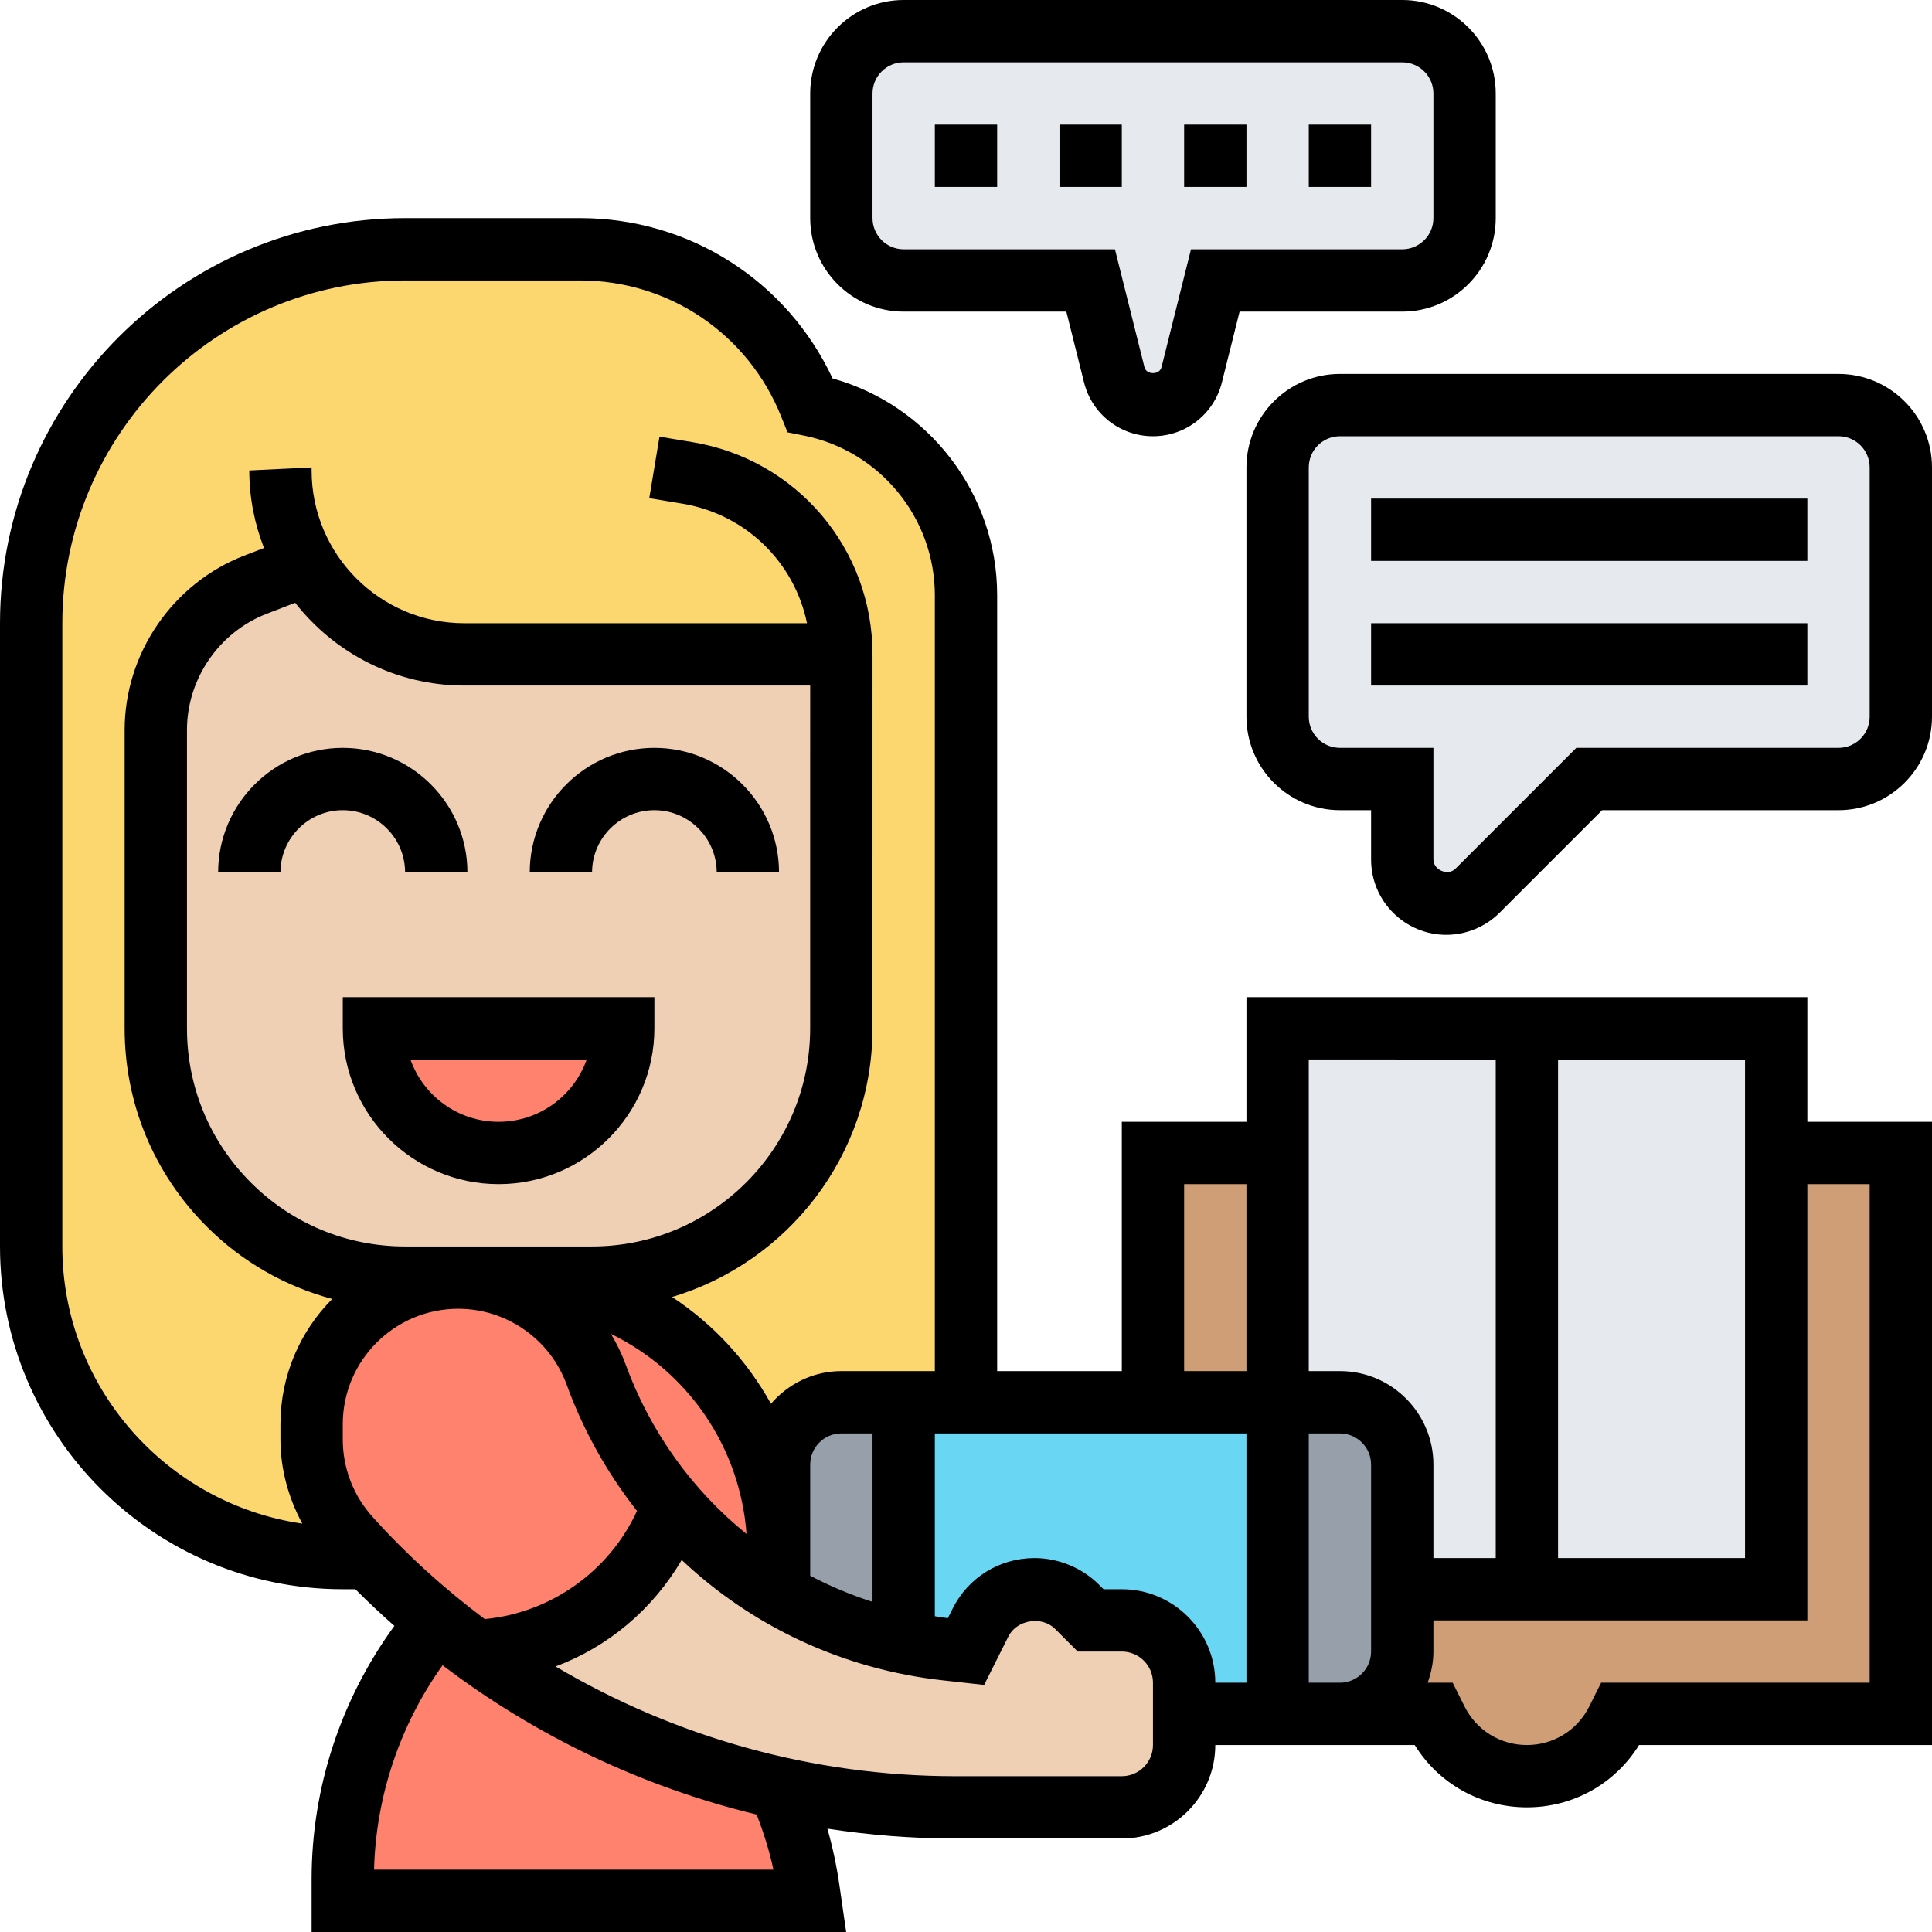 <svg id="Layer_5" enable-background="new 0 0 62 62" height="512" viewBox="0 0 62 62" width="512" xmlns="http://www.w3.org/2000/svg"><g><g><g><path d="m61 37v18h-9l-.11.21c-.54 1.1-1.66 1.79-2.89 1.79s-2.35-.69-2.89-1.79l-.11-.21h-3c1.1 0 2-.9 2-2v-2h12v-14z" fill="#cf9e76"/></g><g><path d="m37 37h4v8h-4z" fill="#cf9e76"/></g><g><path d="m57 37v14h-12v-4c0-1.1-.9-2-2-2h-2v-8-4h16z" fill="#e6e9ed"/></g><g><path d="m45 51v2c0 1.1-.9 2-2 2h-2v-10h2c1.1 0 2 .9 2 2z" fill="#969faa"/></g><g><path d="m29 45v7.7c-1.43-.3-2.77-.83-4-1.55v-1.34-2.81c0-1.1.9-2 2-2z" fill="#969faa"/></g><g><path d="m41 45v10h-3v-1c0-1.1-.9-2-2-2h-1l-.43-.43c-.37-.37-.86-.57-1.37-.57-.74 0-1.41.41-1.74 1.07l-.46.93-.64-.07c-.46-.05-.92-.13-1.36-.23v-7.7h2 6z" fill="#69d6f4"/></g><g><path d="m41 23v-8c0-1.1.9-2 2-2h16c1.1 0 2 .9 2 2v8c0 1.1-.9 2-2 2h-8l-3.59 3.59c-.26.26-.62.41-1 .41-.78 0-1.41-.63-1.41-1.41v-2.59h-2c-1.1 0-2-.9-2-2z" fill="#e6e9ed"/></g><g><path d="m27 7v-4c0-1.1.9-2 2-2h16c1.1 0 2 .9 2 2v4c0 1.1-.9 2-2 2h-6l-.76 3.03c-.14.57-.65.97-1.24.97s-1.1-.4-1.24-.97l-.76-3.03h-6c-1.1 0-2-.9-2-2z" fill="#e6e9ed"/></g><g><path d="m11.21 49.34.62.65-.01.01h-.82c-5.52 0-10-4.48-10-10v-20c0-6.63 5.37-12 12-12h5.61c1.63 0 3.17.5 4.46 1.37s2.33 2.12 2.93 3.63c2.91.58 5 3.13 5 6.1v25.9h-2-2c-1.1 0-2 .9-2 2v2.81c0-1.77-.52-3.44-1.46-4.85-.92-1.41-2.26-2.56-3.88-3.25-1.09-.47-2.28-.71-3.47-.71h2.81c4.42 0 8-3.58 8-8v-12h-12.1c-2.15 0-4.03-1.15-5.06-2.87l-1.64.63c-1.93.75-3.2 2.6-3.2 4.67v9.57c0 4.42 3.58 8 8 8h1.7c-2.59 0-4.7 2.11-4.7 4.7v.49c0 1.17.43 2.29 1.21 3.15z" fill="#fcd770"/></g><g><path d="m15.27 52.99c1.48 1.09 3.07 2 4.74 2.75 1.61.71 3.29 1.27 5.02 1.65.45 1.03.76 2.12.92 3.25l.05.36h-15v-.7c0-3.03 1.08-5.96 3.03-8.26z" fill="#ff826e"/></g><g><path d="m14.7 41c.99 0 1.93.31 2.7.85.78.55 1.39 1.32 1.73 2.25.57 1.57 1.42 3 2.48 4.22-.93 2.65-3.41 4.56-6.34 4.67l-1.24-.95c-.77-.64-1.51-1.32-2.2-2.05l-.62-.65c-.78-.86-1.21-1.98-1.21-3.15v-.49c0-2.59 2.11-4.7 4.7-4.7z" fill="#ff826e"/></g><g><path d="m19.13 44.1c-.34-.93-.95-1.7-1.73-2.25-.77-.54-1.71-.85-2.7-.85h.3 1.19c1.19 0 2.38.24 3.47.71 1.62.69 2.96 1.84 3.88 3.25.94 1.41 1.46 3.08 1.46 4.85v1.34c-1.28-.75-2.42-1.71-3.39-2.83-1.06-1.22-1.91-2.65-2.48-4.22z" fill="#ff826e"/></g><g><path d="m38 55v1c0 1.1-.9 2-2 2h-5.35c-1.91 0-3.79-.21-5.62-.61-1.73-.38-3.41-.94-5.02-1.65-1.67-.75-3.26-1.66-4.74-2.75 2.93-.11 5.41-2.02 6.34-4.67.97 1.12 2.11 2.08 3.39 2.83 1.23.72 2.57 1.25 4 1.55.44.1.9.18 1.36.23l.64.07.46-.93c.33-.66 1-1.07 1.74-1.07.51 0 1 .2 1.37.57l.43.43h1c1.1 0 2 .9 2 2z" fill="#f0d0b4"/></g><g><path d="m5 33v-9.57c0-2.07 1.27-3.92 3.2-4.67l1.64-.63c1.03 1.72 2.91 2.87 5.06 2.87h12.1v12c0 4.42-3.58 8-8 8h-2.81-1.19-.3-1.7c-4.42 0-8-3.58-8-8z" fill="#f0d0b4"/></g><g><path d="m12 33h8c0 1.1-.45 2.1-1.17 2.83-.73.72-1.73 1.17-2.83 1.17-2.21 0-4-1.79-4-4z" fill="#ff826e"/></g></g><g><path d="m21 33v-1h-10v1c0 2.757 2.243 5 5 5s5-2.243 5-5zm-7.829 1h5.658c-.413 1.164-1.525 2-2.829 2s-2.416-.836-2.829-2z"/><path d="m13 28h2c0-2.206-1.794-4-4-4s-4 1.794-4 4h2c0-1.103.897-2 2-2s2 .897 2 2z"/><path d="m21 26c1.103 0 2 .897 2 2h2c0-2.206-1.794-4-4-4s-4 1.794-4 4h2c0-1.103.897-2 2-2z"/><path d="m58 32h-18v4h-4v8h-4v-24.901c0-3.25-2.191-6.093-5.281-6.954-1.473-3.143-4.599-5.145-8.104-5.145h-5.615c-7.168 0-13 5.832-13 13v20c0 6.065 4.935 11 11 11h.404c.405.407.824.798 1.252 1.177-1.715 2.352-2.656 5.198-2.656 8.126v1.697h17.154l-.216-1.5c-.088-.614-.217-1.22-.386-1.816 1.348.206 2.716.316 4.096.316h5.352c1.654 0 3-1.346 3-3h2 2 2.401c.769 1.243 2.115 2 3.599 2s2.83-.757 3.599-2h9.401v-20h-4zm-2 2v16h-6v-16zm-8 0v16h-2v-3c0-1.654-1.346-3-3-3h-1v-10zm-10 4h2v6h-2zm-12 12.567v-.76-2.807c0-.552.448-1 1-1h1v5.405c-.695-.222-1.363-.503-2-.838zm-5.935-6.812c-.122-.336-.282-.649-.46-.949 2.5 1.219 4.146 3.658 4.352 6.42-1.733-1.403-3.092-3.271-3.892-5.471zm-7.065-3.755c-1.87 0-3.628-.729-4.95-2.051s-2.05-3.08-2.05-4.95v-9.571c0-1.641 1.028-3.14 2.558-3.731l.914-.353c1.264 1.613 3.226 2.656 5.43 2.656h11.098l-.001 11c0 3.859-3.141 7-7 7h-2.807-1.192zm-11 0v-20c0-6.065 4.935-11 11-11h5.615c2.859 0 5.394 1.716 6.456 4.371l.201.503.531.106c2.432.487 4.197 2.639 4.197 5.119v24.901h-3c-.905 0-1.709.412-2.259 1.048-.762-1.369-1.838-2.549-3.174-3.426 3.715-1.108 6.432-4.552 6.432-8.622l.001-11v-1c0-3.388-2.426-6.251-5.768-6.809l-1.068-.178-.328 1.973 1.068.178c2.035.34 3.593 1.885 3.994 3.836h-10.996c-2.703 0-4.902-2.199-4.902-4.902v-.098l-2 .098c0 .878.171 1.715.472 2.488l-.635.245c-2.295.888-3.837 3.137-3.837 5.597v9.571c-.001 2.404.936 4.664 2.636 6.364 1.133 1.133 2.518 1.918 4.026 2.322-1.026 1.032-1.662 2.453-1.662 4.02v.489c0 .954.256 1.875.702 2.701-4.348-.632-7.702-4.374-7.702-8.895zm9 6.194v-.489c0-2.043 1.662-3.705 3.705-3.705 1.552 0 2.951.979 3.481 2.438.543 1.493 1.313 2.85 2.256 4.05-.888 1.932-2.763 3.27-4.886 3.47-1.295-.971-2.507-2.065-3.605-3.286-.613-.681-.951-1.562-.951-2.478zm13.82 13.806h-12.816c.061-2.359.832-4.647 2.199-6.56 2.995 2.278 6.43 3.909 10.08 4.791.221.577.409 1.165.537 1.769zm12.18-4c0 .552-.448 1-1 1h-5.352c-4.55 0-8.973-1.245-12.818-3.521 1.695-.636 3.118-1.835 4.047-3.418 2.246 2.12 5.151 3.504 8.371 3.862l1.334.148.777-1.553c.271-.541 1.073-.671 1.501-.244l.726.726h1.414c.552 0 1 .448 1 1zm-1-5h-.586l-.14-.14c-.546-.547-1.303-.86-2.077-.86-1.119 0-2.126.622-2.627 1.624l-.152.305c-.141-.016-.279-.042-.418-.063v-5.866h10v8h-1c0-1.654-1.346-3-3-3zm6 3v-8h1c.552 0 1 .448 1 1v6c0 .552-.448 1-1 1zm18-16v16h-8.618l-.382.764c-.381.762-1.147 1.236-2 1.236s-1.619-.474-2-1.236l-.382-.764h-.802c.112-.314.184-.648.184-1v-1h12v-14z"/><path d="m59 12h-16c-1.654 0-3 1.346-3 3v8c0 1.654 1.346 3 3 3h1v1.586c0 1.331 1.083 2.414 2.414 2.414.636 0 1.258-.258 1.707-.707l3.293-3.293h7.586c1.654 0 3-1.346 3-3v-8c0-1.654-1.346-3-3-3zm1 11c0 .552-.448 1-1 1h-8.414l-3.879 3.879c-.238.238-.707.045-.707-.293v-3.586h-3c-.552 0-1-.448-1-1v-8c0-.552.448-1 1-1h16c.552 0 1 .448 1 1z"/><path d="m44 16h14v2h-14z"/><path d="m44 20h14v2h-14z"/><path d="m29 10h5.22l.568 2.273c.254 1.017 1.164 1.727 2.212 1.727s1.958-.71 2.212-1.728l.568-2.272h5.22c1.654 0 3-1.346 3-3v-4c0-1.654-1.346-3-3-3h-16c-1.654 0-3 1.346-3 3v4c0 1.654 1.346 3 3 3zm-1-7c0-.552.448-1 1-1h16c.552 0 1 .448 1 1v4c0 .552-.448 1-1 1h-6.78l-.947 3.787c-.063.25-.482.249-.545.001l-.948-3.788h-6.78c-.552 0-1-.448-1-1z"/><path d="m38 4h2v2h-2z"/><path d="m42 4h2v2h-2z"/><path d="m34 4h2v2h-2z"/><path d="m30 4h2v2h-2z"/></g></g></svg>